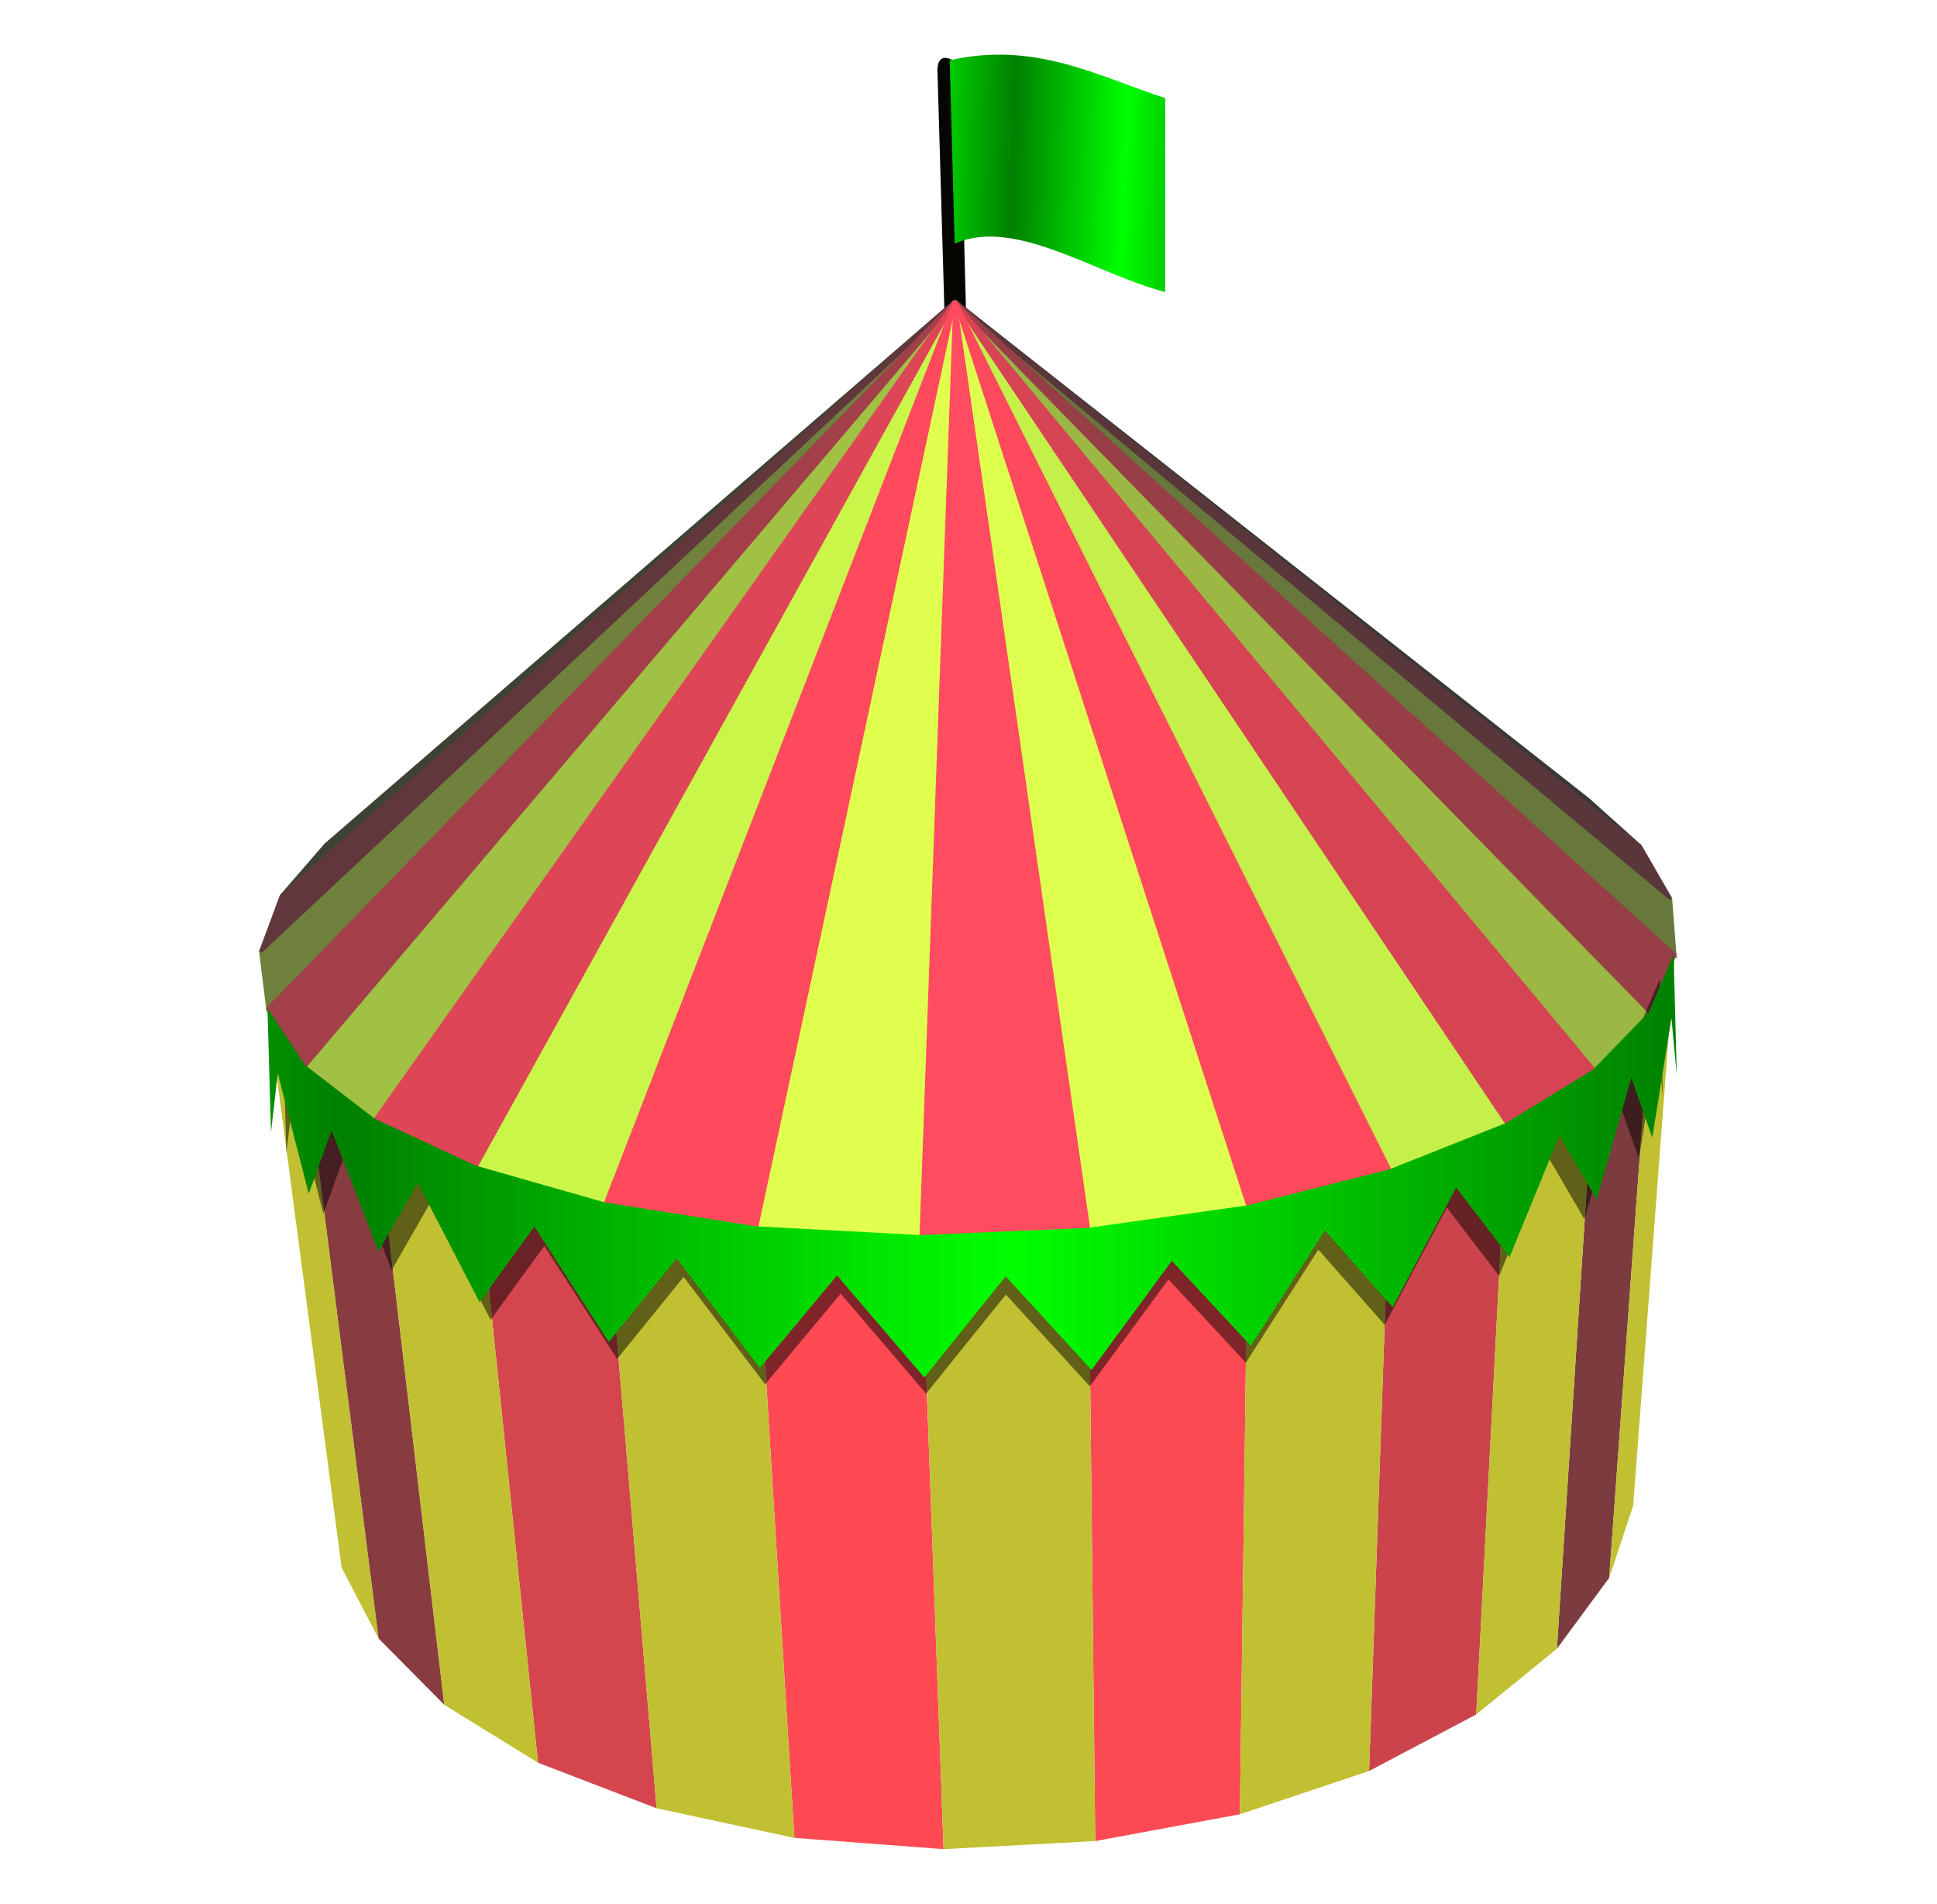 <?xml version="1.0"?>
<svg xmlns="http://www.w3.org/2000/svg" xmlns:xlink="http://www.w3.org/1999/xlink" width="521" height="512" viewBox="0 0 521 512">
  <defs>
    <linearGradient id="a">
      <stop offset="0" stop-color="#0f0"/>
      <stop offset="1" stop-color="green"/>
    </linearGradient>
    <linearGradient spreadMethod="reflect" gradientUnits="userSpaceOnUse" y2="380.909" x2="636.131" y1="380.909" x1="433.984" id="c" xlink:href="#a"/>
    <linearGradient xlink:href="#a" id="b" x1="400.513" y1="78.529" x2="434.504" y2="79.673" gradientUnits="userSpaceOnUse" spreadMethod="reflect"/>
  </defs>
  <path d="M258.111 17.64c-1.437-1.672-6.572-4.75-5.923 2.61.845 28.88 1.655 57.763 2.521 86.643 2.764 1.589 7.097.5 5.641-3.284z" fill="#050601"/>
  <path d="M480.793 115.712l.046-58.863c-20.636-6.784-39.743-17.393-65.453-11.492l1.514 55.663c18.146-8.157 42.4 8.984 63.893 14.692z" transform="matrix(.886 0 0 .886 -112.598 -23.969)" fill="url(#b)"/>
  <path d="M101.811 440.621l17.688 17.85-18.592-157.435-18.738-14.418z" fill="#893c40"/>
  <path d="M418.76 443.395l14.064-19.06 11.03-152-15 15.439z" fill="#7c3b3e"/>
  <path d="M368.25 476.268l28.81-15.196 8.298-158.868-31.477 12.503z" fill="#cb444b"/>
  <path d="M144.714 474.051l31.89 12.241-13.752-162.718-34.758-9.918z" fill="#d4454d"/>
  <path d="M294.585 495.115l38.909-7.201 2.192-163.541-42.905 6.053z" fill="#fc4a54"/>
  <path d="M213.658 494.257l40.142 3.03-6.035-164.935-44.24-2.358z" fill="#ff4a54"/>
  <g fill="#c0c032">
    <path d="M439.282 404.914l11.198-148.189-6.626 15.61-11.03 152zM101.811 440.621L82.17 286.618l-10.126-15.321L91.887 421.58zM418.76 443.395l10.094-155.621-23.496 14.43-8.298 158.868zM144.714 474.051l-16.62-160.395-27.187-12.62 18.592 157.434zM368.25 476.268l5.631-161.56-38.195 9.665-2.192 163.54zM213.658 494.257l-10.134-164.263-40.672-6.42 13.752 162.718zM294.585 495.115l-1.804-164.69-45.016 1.927 6.035 164.935z"/>
  </g>
  <g stroke-linecap="round">
    <path d="M256.853 80.983L441.21 227.607l-14.042-12.585z" fill="#383933" stroke="#383933" stroke-width=".887"/>
    <path d="M256.853 80.983L87.625 227.169l-11.973 13.823z" fill="#3e4234" stroke="#3e4234" stroke-width=".887"/>
    <path d="M256.853 80.983L450.48 256.725l-1.169-15.088z" fill="#68773b" stroke="#68773b" stroke-width=".887"/>
    <path d="M256.853 80.983L70.13 255.869l1.913 15.428z" fill="#6f813c" stroke="#6f813c" stroke-width=".887"/>
    <path d="M256.853 80.983l172 206.79 15.001-15.437z" fill="#9ab843" stroke="#9ab843" stroke-width=".887"/>
    <path d="M256.853 80.983L82.169 286.618l18.738 14.418z" fill="#a1c144" stroke="#a1c144" stroke-width=".887"/>
    <path d="M256.853 80.983l117.028 233.724 31.477-12.503z" fill="#c5f04a" stroke="#c5f04a" stroke-width=".887"/>
    <path d="M256.853 80.983L128.094 313.656l34.758 9.918z" fill="#caf64a" stroke="#caf64a" stroke-width=".887"/>
    <path d="M256.853 80.983l35.928 249.443 42.905-6.053z" fill="#dfff4e" stroke="#dfff4e" stroke-width=".887"/>
    <path d="M256.853 80.983l-53.329 249.01 44.241 2.36z" fill="#e1ff4e" stroke="#e1ff4e" stroke-width=".887"/>
  </g>
  <g stroke-linecap="round">
    <path d="M441.21 227.607L256.853 80.983l192.458 160.654z" fill="#58363a" stroke="#58363a" stroke-width=".887"/>
    <path d="M70.13 255.87L256.853 80.982 75.652 240.993z" fill="#61373c" stroke="#61373c" stroke-width=".887"/>
    <path d="M450.48 256.725L256.853 80.983l187.001 191.353z" fill="#983e47" stroke="#983e47" stroke-width=".887"/>
    <path d="M82.169 286.618L256.853 80.983 72.043 271.297z" fill="#a23f49" stroke="#a23f49" stroke-width=".887"/>
    <path d="M428.854 287.774L256.853 80.983l148.505 221.221z" fill="#d64454" stroke="#d64454" stroke-width=".887"/>
    <path d="M128.094 313.656L256.853 80.983 100.907 301.036z" fill="#de4556" stroke="#de4556" stroke-width=".887"/>
    <path d="M373.881 314.707L256.853 80.983l78.833 243.39z" fill="#ff4a5d" stroke="#ff4a5d" stroke-width=".887"/>
    <path d="M203.524 329.994l53.329-249.011-94.001 242.591z" fill="#ff4a5e" stroke="#ff4a5e" stroke-width=".887"/>
    <path d="M292.781 330.426L256.853 80.983l-9.088 251.37z" fill="#ff4c61" stroke="#ff4c61" stroke-width=".887"/>
  </g>
  <path d="M446.442 263.263l-6.485 15.277-14.679 15.108-22.993 14.121-30.803 12.235-37.379 9.46-41.988 5.924-44.051 1.884-43.296-2.308-39.802-6.282-34.014-9.706-26.606-12.35-18.337-14.109-9.909-14.993.937 32.65 1.788-15.525 8.152 31.71 6.027-16.592 12.339 31.83 10.35-18.058 16.277 31.406 14.428-19.904L166 365.449l17.872-22.053 21.936 28.868 20.308-24.368 22.981 26.9 21.445-26.664 22.595 24.67 21.153-28.735 20.813 22.385 19.498-30.4 17.852 20.232 16.71-31.53 14.06 18.36 13.13-32.07 9.83 16.858 9.13-32.036 5.515 15.751 5.041-31.506 1.411 15.031-.838-31.879z" opacity=".5"/>
  <path d="M635.164 316.629l-7.475 17.61-16.92 17.413-26.503 16.278-35.506 14.103-43.086 10.905-48.399 6.828-50.777 2.172-49.906-2.66-45.88-7.243-39.206-11.187-30.668-14.237L219.7 350.35l-11.422-17.284 1.08 37.635 2.06-17.894 9.397 36.55 6.948-19.125 14.222 36.69 11.93-20.815 18.764 36.202 16.63-22.944 22.594 35.051 20.602-25.42 25.285 33.275 23.408-28.087 26.49 31.005 24.72-30.734 26.044 28.438 24.383-33.123 23.99 25.802 22.475-35.04 20.578 23.32 19.262-36.344 16.207 21.164 15.134-36.967 11.33 19.432 10.524-36.928 6.357 18.156 5.81-36.316 1.628 17.326-.967-36.746z" fill="url(#c)" transform="matrix(.886 0 0 .886 -112.598 -23.969)"/>
</svg>
